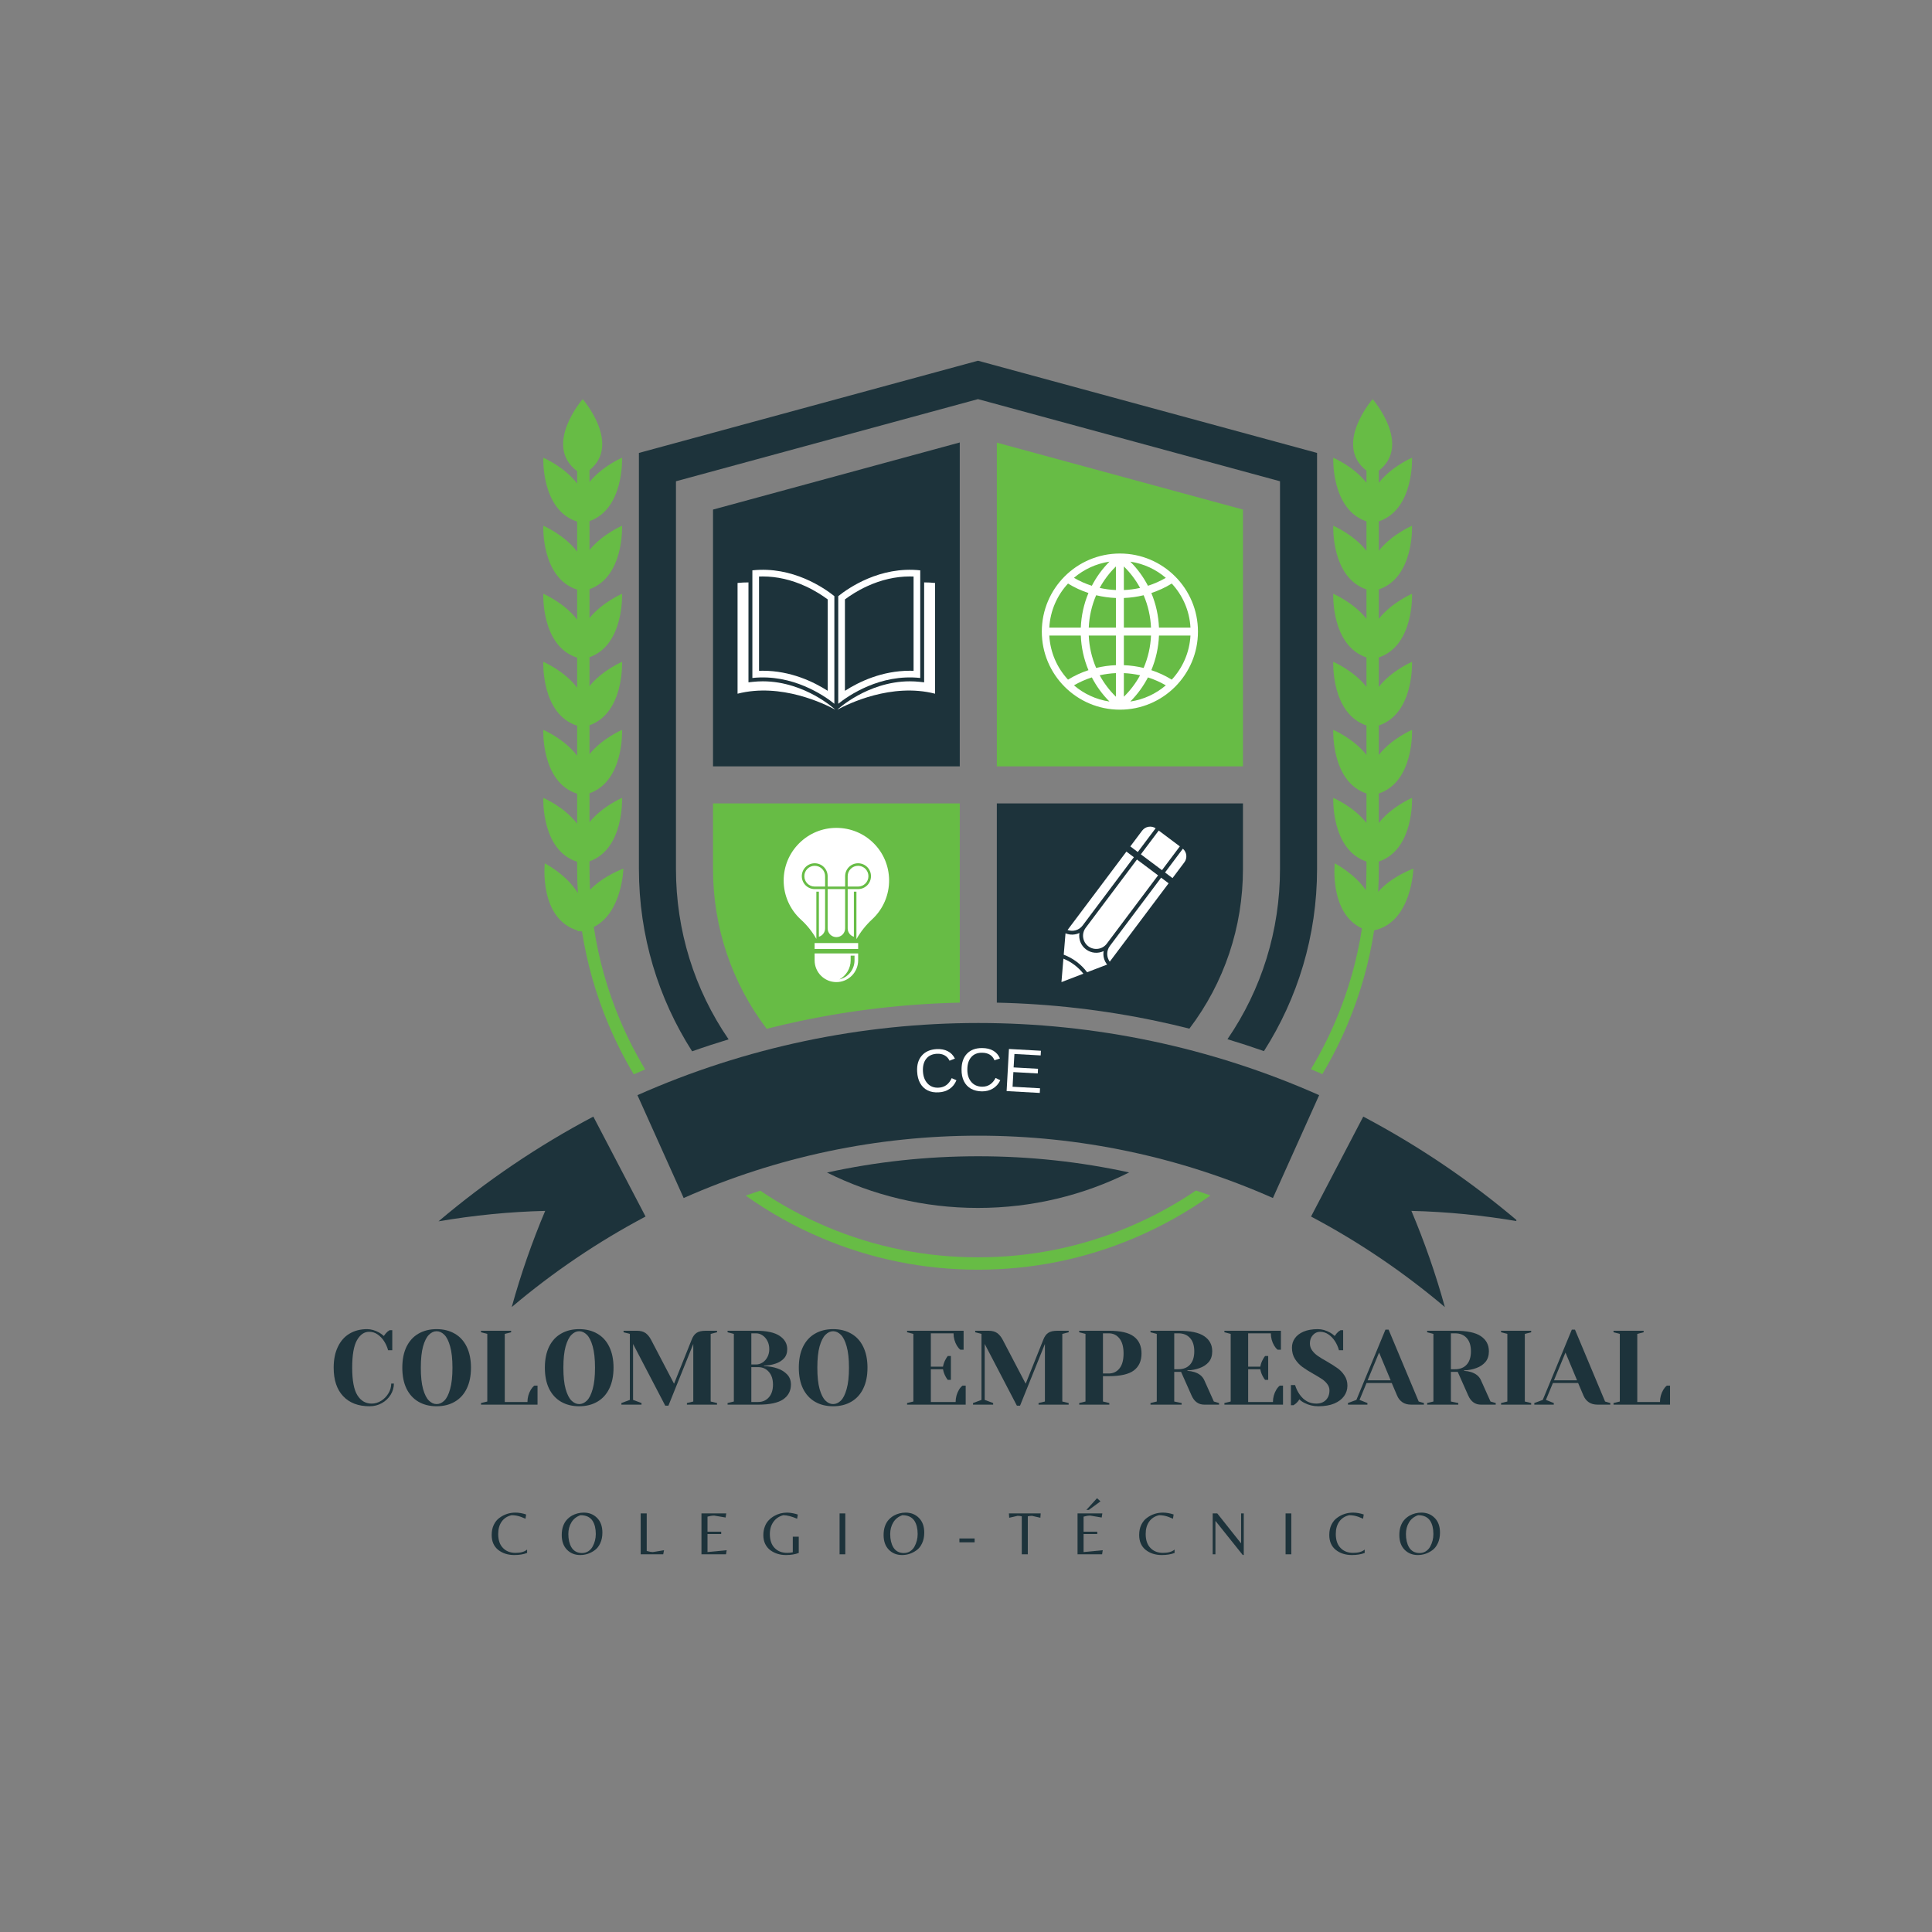 <svg xmlns="http://www.w3.org/2000/svg" xmlns:xlink="http://www.w3.org/1999/xlink" width="500" viewBox="0 0 375 375" height="500" preserveAspectRatio="xMidYMid meet"><rect x="0" y="0" width="375" height="375" fill="#808080" stroke="none"/><defs><g></g><clipPath id="29d5863665"><path d="M 124 70.008 L 256 70.008 L 256 205 L 124 205 Z M 124 70.008 " clip-rule="nonzero"></path></clipPath><clipPath id="eca673223e"><path d="M 254 216 L 294.32 216 L 294.32 253.758 L 254 253.758 Z M 254 216 " clip-rule="nonzero"></path></clipPath><clipPath id="d5610b13f3"><path d="M 85.07 216 L 126 216 L 126 253.758 L 85.07 253.758 Z M 85.07 216 " clip-rule="nonzero"></path></clipPath></defs><path fill="#67bc45" d="M 241.258 148.754 L 241.258 98.91 L 193.484 85.918 L 193.484 148.754 L 241.258 148.754 " fill-opacity="1" fill-rule="nonzero"></path><g clip-path="url(#29d5863665)"><path fill="#1d333b" d="M 189.824 70.016 L 124.012 87.914 L 124.012 168.645 C 124.012 181.68 127.801 193.832 134.34 204.059 C 136.684 203.23 139.047 202.461 141.422 201.738 C 134.781 192.066 131.203 180.633 131.203 168.645 L 131.203 93.414 L 189.824 77.469 L 248.449 93.414 L 248.449 168.645 C 248.449 180.617 244.879 192.043 238.25 201.707 C 240.625 202.426 242.988 203.199 245.332 204.02 C 251.859 193.805 255.641 181.664 255.641 168.645 L 255.641 87.914 L 189.824 70.016 " fill-opacity="1" fill-rule="nonzero"></path></g><path fill="#1d333b" d="M 189.887 224.43 C 179.918 224.43 170.105 225.488 160.52 227.59 C 169.344 231.988 179.297 234.461 189.824 234.461 C 200.371 234.461 210.336 231.98 219.168 227.57 C 209.613 225.484 199.828 224.43 189.887 224.43 " fill-opacity="1" fill-rule="nonzero"></path><path fill="#67bc45" d="M 274.324 168.605 C 274.324 168.605 270.203 170.043 267.5 173.094 C 267.582 171.617 267.625 170.133 267.625 168.645 L 267.625 167.227 C 274.504 164.922 274.074 154.867 274.074 154.867 C 274.074 154.867 270.117 156.551 267.625 159.73 L 267.625 154.02 C 274.504 151.715 274.074 141.664 274.074 141.664 C 274.074 141.664 270.117 143.348 267.625 146.523 L 267.625 140.816 C 274.504 138.508 274.074 128.457 274.074 128.457 C 274.074 128.457 270.117 130.141 267.625 133.32 L 267.625 127.609 C 274.504 125.305 274.074 115.254 274.074 115.254 C 274.074 115.254 270.117 116.938 267.625 120.113 L 267.625 114.406 C 274.504 112.098 274.074 102.047 274.074 102.047 C 274.074 102.047 270.117 103.73 267.625 106.906 L 267.625 101.199 C 274.504 98.895 274.074 88.844 274.074 88.844 C 274.074 88.844 270.117 90.527 267.625 93.703 L 267.625 91.363 C 274.102 86.301 266.426 77.469 266.426 77.469 C 266.426 77.469 258.754 86.301 265.23 91.363 L 265.23 93.703 C 262.738 90.527 258.781 88.844 258.781 88.844 C 258.781 88.844 258.352 98.895 265.23 101.199 L 265.23 106.91 C 262.738 103.73 258.781 102.047 258.781 102.047 C 258.781 102.047 258.352 112.098 265.23 114.406 L 265.23 120.113 C 262.738 116.938 258.781 115.254 258.781 115.254 C 258.781 115.254 258.352 125.305 265.23 127.609 L 265.23 133.32 C 262.738 130.141 258.781 128.457 258.781 128.457 C 258.781 128.457 258.352 138.508 265.23 140.816 L 265.23 146.523 C 262.738 143.348 258.781 141.664 258.781 141.664 C 258.781 141.664 258.352 151.715 265.23 154.02 L 265.23 159.73 C 262.738 156.551 258.781 154.867 258.781 154.867 C 258.781 154.867 258.352 164.922 265.23 167.227 L 265.23 168.645 C 265.23 170.027 265.191 171.406 265.117 172.777 C 262.84 169.488 259.07 167.57 259.07 167.57 C 259.07 167.57 257.996 177.254 264.352 180.199 C 263.414 186.309 261.727 192.262 259.301 198 C 257.902 201.305 256.281 204.484 254.445 207.531 C 255.188 207.844 255.93 208.16 256.668 208.484 C 258.492 205.426 260.109 202.238 261.508 198.93 C 264.008 193.016 265.75 186.879 266.719 180.582 C 274.07 178.984 274.324 168.605 274.324 168.605 " fill-opacity="1" fill-rule="nonzero"></path><path fill="#67bc45" d="M 115.258 179.926 C 120.789 177.152 120.996 168.605 120.996 168.605 C 120.996 168.605 117.223 169.918 114.527 172.707 C 114.457 171.359 114.422 170.004 114.422 168.645 L 114.422 167.184 C 121.172 164.801 120.742 154.867 120.742 154.867 C 120.742 154.867 116.918 156.5 114.422 159.574 L 114.422 153.98 C 121.172 151.594 120.742 141.664 120.742 141.664 C 120.742 141.664 116.918 143.293 114.422 146.371 L 114.422 140.773 C 121.172 138.387 120.742 128.457 120.742 128.457 C 120.742 128.457 116.918 130.086 114.422 133.168 L 114.422 127.566 C 121.172 125.184 120.742 115.254 120.742 115.254 C 120.742 115.254 116.918 116.883 114.422 119.961 L 114.422 114.363 C 121.172 111.977 120.742 102.047 120.742 102.047 C 120.742 102.047 116.918 103.676 114.422 106.754 L 114.422 101.156 C 121.172 98.77 120.742 88.844 120.742 88.844 C 120.742 88.844 116.918 90.473 114.422 93.551 L 114.422 91.266 C 120.676 86.188 113.098 77.469 113.098 77.469 C 113.098 77.469 105.324 86.414 112.023 91.461 L 112.023 93.863 C 109.543 90.582 105.453 88.844 105.453 88.844 C 105.453 88.844 105.016 99.016 112.023 101.242 L 112.023 107.07 C 109.543 103.789 105.453 102.047 105.453 102.047 C 105.453 102.047 105.016 112.219 112.023 114.445 L 112.023 120.273 C 109.543 116.992 105.453 115.254 105.453 115.254 C 105.453 115.254 105.016 125.426 112.023 127.652 L 112.023 133.48 C 109.543 130.199 105.453 128.457 105.453 128.457 C 105.453 128.457 105.016 138.629 112.023 140.855 L 112.023 146.684 C 109.543 143.402 105.453 141.664 105.453 141.664 C 105.453 141.664 105.016 151.836 112.023 154.062 L 112.023 159.891 C 109.543 156.609 105.453 154.867 105.453 154.867 C 105.453 154.867 105.016 165.039 112.023 167.27 L 112.023 168.645 C 112.023 170.223 112.07 171.789 112.164 173.355 C 109.953 169.715 105.742 167.57 105.742 167.57 C 105.742 167.57 104.551 178.309 112.098 180.609 C 112.109 180.66 112.121 180.711 112.133 180.762 C 112.262 180.754 112.387 180.738 112.516 180.723 C 112.637 180.758 112.762 180.785 112.887 180.812 C 112.906 180.762 112.922 180.715 112.941 180.664 L 112.945 180.664 C 113.918 186.934 115.652 193.043 118.145 198.93 C 119.551 202.254 121.172 205.457 123.008 208.527 C 123.746 208.203 124.484 207.887 125.23 207.574 C 123.387 204.516 121.754 201.32 120.352 198 C 117.887 192.176 116.188 186.129 115.258 179.926 " fill-opacity="1" fill-rule="nonzero"></path><path fill="#67bc45" d="M 219.18 238.117 C 209.875 242.051 200 244.047 189.824 244.047 C 179.648 244.047 169.773 242.051 160.473 238.117 C 155.922 236.195 151.613 233.852 147.562 231.105 C 146.617 231.414 145.676 231.734 144.738 232.062 C 149.34 235.34 154.285 238.105 159.539 240.324 C 169.137 244.387 179.328 246.445 189.824 246.445 C 200.324 246.445 210.512 244.387 220.113 240.324 C 225.379 238.098 230.34 235.324 234.953 232.035 C 234.016 231.707 233.07 231.387 232.129 231.078 C 228.066 233.836 223.742 236.188 219.18 238.117 " fill-opacity="1" fill-rule="nonzero"></path><path fill="#1d333b" d="M 247.074 232.535 C 210.703 216.402 169.07 216.402 132.699 232.535 C 129.707 225.879 126.719 219.227 123.727 212.57 C 165.758 193.895 214.016 193.895 256.047 212.57 C 253.059 219.227 250.066 225.879 247.074 232.535 " fill-opacity="1" fill-rule="nonzero"></path><g clip-path="url(#eca673223e)"><path fill="#1d333b" d="M 280.445 253.699 C 272.418 246.914 263.762 241.047 254.473 236.129 C 257.852 229.664 261.23 223.195 264.609 216.73 C 275.355 222.41 285.383 229.203 294.656 237.059 C 287.801 235.891 280.91 235.203 273.953 235.031 C 276.52 241.117 278.688 247.332 280.445 253.699 " fill-opacity="1" fill-rule="nonzero"></path></g><g clip-path="url(#d5610b13f3)"><path fill="#1d333b" d="M 99.328 253.699 C 107.355 246.914 116.012 241.047 125.301 236.129 C 121.922 229.664 118.543 223.195 115.164 216.73 C 104.418 222.41 94.395 229.203 85.117 237.059 C 91.973 235.891 98.863 235.203 105.82 235.031 C 103.254 241.117 101.086 247.332 99.328 253.699 " fill-opacity="1" fill-rule="nonzero"></path></g><path fill="#ffffff" d="M 227.438 131.918 C 226.18 131.145 224.848 130.531 223.473 130.078 C 224.371 127.934 224.863 125.656 224.957 123.363 L 231.07 123.363 C 230.891 126.66 229.543 129.645 227.438 131.918 Z M 207.301 113.266 C 208.559 114.039 209.891 114.652 211.266 115.105 C 210.367 117.25 209.875 119.527 209.785 121.82 L 203.668 121.82 C 203.852 118.523 205.195 115.539 207.301 113.266 Z M 218.141 121.82 L 218.141 116.07 C 219.43 116.02 220.719 115.84 221.98 115.535 C 222.84 117.539 223.32 119.672 223.41 121.82 Z M 218.141 129.109 L 218.141 123.363 L 223.41 123.363 C 223.32 125.512 222.84 127.645 221.98 129.648 C 220.719 129.34 219.43 129.164 218.141 129.109 Z M 222.816 131.484 C 224.012 131.867 225.18 132.383 226.285 133.023 C 224.371 134.66 222 135.781 219.391 136.168 C 220.797 134.758 221.938 133.172 222.816 131.484 Z M 218.141 135.234 L 218.141 130.652 C 219.199 130.699 220.25 130.84 221.289 131.07 C 220.473 132.574 219.422 133.98 218.141 135.234 Z M 211.926 131.484 C 212.801 133.172 213.941 134.758 215.348 136.168 C 212.738 135.781 210.367 134.66 208.453 133.023 C 209.562 132.383 210.727 131.867 211.926 131.484 Z M 216.598 135.234 C 215.316 133.98 214.266 132.574 213.449 131.07 C 214.488 130.84 215.539 130.699 216.598 130.652 Z M 216.598 123.363 L 216.598 129.109 C 215.309 129.16 214.02 129.34 212.762 129.648 C 211.898 127.645 211.418 125.512 211.328 123.363 Z M 216.598 116.07 L 216.598 121.82 L 211.328 121.82 C 211.418 119.672 211.898 117.539 212.762 115.535 C 214.02 115.84 215.309 116.02 216.598 116.07 Z M 211.926 113.699 C 210.727 113.316 209.562 112.801 208.453 112.156 C 210.367 110.52 212.738 109.402 215.348 109.016 C 213.941 110.426 212.801 112.008 211.926 113.699 Z M 216.598 109.949 L 216.598 114.527 C 215.539 114.484 214.488 114.344 213.449 114.113 C 214.266 112.609 215.316 111.203 216.598 109.949 Z M 219.391 109.016 C 222 109.402 224.371 110.52 226.285 112.16 C 225.18 112.801 224.012 113.316 222.816 113.699 C 221.941 112.012 220.797 110.426 219.391 109.016 Z M 218.141 109.949 C 219.422 111.203 220.473 112.609 221.289 114.113 C 220.25 114.344 219.199 114.484 218.141 114.527 Z M 209.785 123.363 C 209.875 125.656 210.367 127.934 211.266 130.078 C 209.891 130.531 208.559 131.145 207.301 131.918 C 205.195 129.645 203.852 126.66 203.668 123.363 Z M 231.07 121.82 L 224.957 121.82 C 224.863 119.527 224.371 117.25 223.473 115.105 C 224.848 114.652 226.18 114.039 227.438 113.266 C 229.543 115.539 230.891 118.523 231.07 121.82 Z M 217.371 107.438 C 209 107.438 202.215 114.223 202.215 122.59 C 202.215 130.961 209 137.746 217.371 137.746 C 225.738 137.746 232.523 130.961 232.523 122.59 C 232.523 114.223 225.738 107.438 217.371 107.438 " fill-opacity="1" fill-rule="nonzero"></path><path fill="#67bc45" d="M 138.395 155.945 L 138.395 168.645 C 138.395 180.004 142.055 190.797 148.809 199.684 C 150.996 199.133 153.195 198.621 155.398 198.156 C 165.539 196.023 175.914 194.836 186.289 194.613 L 186.289 155.945 L 138.395 155.945 " fill-opacity="1" fill-rule="nonzero"></path><path fill="#1d333b" d="M 193.484 155.945 L 193.484 194.613 C 203.863 194.836 214.234 196.023 224.371 198.156 C 226.543 198.613 228.707 199.113 230.859 199.66 C 237.605 190.773 241.258 179.992 241.258 168.645 L 241.258 155.945 L 193.484 155.945 " fill-opacity="1" fill-rule="nonzero"></path><path fill="#1d333b" d="M 186.289 148.754 L 186.289 85.883 L 138.395 98.91 L 138.395 148.754 L 186.289 148.754 " fill-opacity="1" fill-rule="nonzero"></path><path fill="#ffffff" d="M 145.277 113.043 L 145.277 132.438 L 146.117 132.348 C 146.758 132.277 147.414 132.242 148.062 132.242 C 152.285 132.242 155.883 133.738 158.156 134.988 C 160.621 136.348 162.078 137.703 162.094 137.715 L 162.129 137.746 C 160.047 136.621 151.602 132.484 143.16 134.648 L 143.16 113.152 C 143.863 113.078 144.57 113.043 145.277 113.043 " fill-opacity="1" fill-rule="nonzero"></path><path fill="#ffffff" d="M 160.656 134.086 C 157.922 132.336 153.473 130.191 148.062 130.191 C 147.816 130.191 147.574 130.195 147.328 130.203 L 147.328 111.906 C 147.574 111.895 147.816 111.891 148.062 111.891 C 150.82 111.891 153.613 112.531 156.359 113.793 C 158.266 114.668 159.746 115.664 160.656 116.348 Z M 146.035 110.703 L 146.035 131.594 C 153.852 130.754 159.988 135.031 161.949 136.602 L 161.949 115.711 C 159.988 114.141 153.852 109.859 146.035 110.703 " fill-opacity="1" fill-rule="nonzero"></path><path fill="#ffffff" d="M 179.375 113.043 L 179.375 132.438 L 178.539 132.348 C 177.895 132.277 177.242 132.242 176.594 132.242 C 172.367 132.242 168.77 133.738 166.5 134.988 C 164.035 136.348 162.574 137.703 162.559 137.715 L 162.527 137.746 C 164.605 136.621 173.051 132.484 181.496 134.648 L 181.496 113.152 C 180.789 113.078 180.082 113.043 179.375 113.043 " fill-opacity="1" fill-rule="nonzero"></path><path fill="#ffffff" d="M 177.324 130.203 C 177.078 130.195 176.836 130.191 176.594 130.191 C 171.18 130.191 166.73 132.336 164 134.086 L 164 116.348 C 164.906 115.664 166.391 114.668 168.293 113.793 C 171.043 112.531 173.832 111.891 176.594 111.891 C 176.836 111.891 177.082 111.895 177.324 111.906 Z M 162.703 115.711 L 162.703 136.602 C 164.664 135.031 170.805 130.754 178.617 131.594 L 178.617 110.703 C 170.805 109.859 164.664 114.141 162.703 115.711 " fill-opacity="1" fill-rule="nonzero"></path><path fill="#ffffff" d="M 206.406 186.078 L 206.027 190.625 L 210.281 188.992 C 209.27 187.699 207.93 186.691 206.406 186.078 Z M 214.211 184.609 C 213.133 185.121 211.812 185.039 210.793 184.27 C 209.773 183.504 209.324 182.262 209.516 181.086 C 208.68 181.488 207.691 181.523 206.816 181.156 L 206.469 185.305 C 208.277 185.984 209.852 187.168 211.008 188.711 L 214.895 187.223 C 214.297 186.484 214.059 185.527 214.211 184.609 Z M 229.594 164.734 L 226.133 169.348 L 227.586 170.438 L 229.883 167.379 C 230.5 166.555 230.367 165.398 229.594 164.734 Z M 215.422 183.613 C 214.73 184.535 214.758 185.777 215.402 186.664 L 226.828 171.445 L 225.375 170.355 Z M 225.539 168.898 L 229.004 164.281 L 224.906 161.207 L 221.441 165.824 Z M 210.73 180.09 C 209.883 181.219 210.113 182.828 211.242 183.676 C 212.371 184.523 213.98 184.293 214.828 183.164 L 224.781 169.906 L 220.684 166.832 Z M 224.309 160.762 C 223.453 160.211 222.309 160.402 221.688 161.23 L 219.395 164.285 L 220.844 165.379 Z M 210.133 179.645 L 220.086 166.383 L 218.637 165.293 L 207.211 180.512 C 208.242 180.887 209.441 180.566 210.133 179.645 " fill-opacity="1" fill-rule="nonzero"></path><path fill="#ffffff" d="M 158.137 168.051 C 157.023 168.051 156.121 168.953 156.121 170.066 C 156.121 171.18 157.023 172.082 158.137 172.082 L 160.152 172.082 L 160.152 170.066 C 160.152 168.953 159.25 168.051 158.137 168.051 " fill-opacity="1" fill-rule="nonzero"></path><path fill="#ffffff" d="M 162.344 181.895 C 163.277 181.895 164.039 181.133 164.039 180.199 L 164.039 172.574 L 160.645 172.574 L 160.645 180.199 C 160.645 181.133 161.406 181.895 162.344 181.895 " fill-opacity="1" fill-rule="nonzero"></path><path fill="#ffffff" d="M 168.562 170.066 C 168.562 168.953 167.66 168.051 166.551 168.051 C 165.438 168.051 164.535 168.953 164.535 170.066 L 164.535 172.082 L 166.551 172.082 C 167.66 172.082 168.562 171.18 168.562 170.066 " fill-opacity="1" fill-rule="nonzero"></path><path fill="#ffffff" d="M 169.539 163.633 C 167.617 161.734 165.062 160.691 162.344 160.691 L 162.32 160.691 C 159.594 160.695 157.027 161.766 155.102 163.695 C 153.172 165.625 152.109 168.191 152.109 170.922 C 152.109 173.801 153.332 176.562 155.465 178.5 C 156.648 179.574 157.652 180.832 158.453 182.238 L 158.453 173.07 L 158.945 173.07 L 158.945 181.824 C 159.641 181.613 160.152 180.965 160.152 180.199 L 160.152 172.574 L 158.137 172.574 C 156.75 172.574 155.629 171.453 155.629 170.066 C 155.629 168.68 156.75 167.559 158.137 167.559 C 159.52 167.559 160.645 168.68 160.645 170.066 L 160.645 172.082 L 164.039 172.082 L 164.039 170.066 C 164.039 168.68 165.164 167.559 166.551 167.559 C 167.934 167.559 169.059 168.68 169.059 170.066 C 169.059 171.453 167.934 172.574 166.551 172.574 L 164.535 172.574 L 164.535 180.199 C 164.535 180.965 165.043 181.613 165.738 181.824 L 165.738 173.07 L 166.234 173.07 L 166.234 182.289 C 167.047 180.852 168.07 179.559 169.277 178.445 C 171.41 176.48 172.609 173.688 172.574 170.785 C 172.539 168.07 171.461 165.527 169.539 163.633 " fill-opacity="1" fill-rule="nonzero"></path><path fill="#ffffff" d="M 165.863 186.398 C 165.863 188.199 164.613 189.703 162.934 190.098 C 164.234 189.379 165.113 187.988 165.113 186.398 L 165.113 185.488 L 165.863 185.488 Z M 158.117 185.062 L 158.117 186.398 C 158.117 188.73 160.008 190.625 162.344 190.625 C 164.676 190.625 166.566 188.73 166.566 186.398 L 166.566 185.062 L 158.117 185.062 " fill-opacity="1" fill-rule="nonzero"></path><path fill="#ffffff" d="M 166.566 183.047 L 158.117 183.047 L 158.117 184.195 L 166.566 184.195 L 166.566 183.047 " fill-opacity="1" fill-rule="nonzero"></path><g fill="#1d333b" fill-opacity="1"><g transform="translate(63.844, 272.641)"><g><path d="M 7.891 0.312 C 5.703 0.312 3.992 -0.336 2.766 -1.641 C 1.535 -2.941 0.922 -4.785 0.922 -7.172 C 0.922 -8.742 1.191 -10.094 1.734 -11.219 C 2.273 -12.352 3.031 -13.207 4 -13.781 C 4.977 -14.363 6.113 -14.656 7.406 -14.656 C 8.176 -14.656 8.961 -14.43 9.766 -13.984 C 10.055 -13.816 10.352 -13.598 10.656 -13.328 C 10.895 -13.68 11.133 -13.961 11.375 -14.172 C 11.625 -14.348 11.758 -14.441 11.781 -14.453 L 12.297 -14.453 L 12.297 -10.562 L 11.484 -10.562 C 11.305 -11.219 11.039 -11.812 10.688 -12.344 C 10.352 -12.863 9.941 -13.289 9.453 -13.625 C 8.973 -13.969 8.422 -14.141 7.797 -14.141 C 6.848 -14.141 6.062 -13.594 5.438 -12.5 C 4.82 -11.406 4.516 -9.629 4.516 -7.172 C 4.516 -4.672 4.852 -2.883 5.531 -1.812 C 6.207 -0.738 7.129 -0.203 8.297 -0.203 C 8.941 -0.203 9.555 -0.383 10.141 -0.75 C 10.723 -1.113 11.191 -1.594 11.547 -2.188 C 11.91 -2.789 12.094 -3.426 12.094 -4.094 L 12.609 -4.094 C 12.609 -3.32 12.398 -2.598 11.984 -1.922 C 11.566 -1.242 11 -0.703 10.281 -0.297 C 9.562 0.109 8.766 0.312 7.891 0.312 Z M 7.891 0.312 "></path></g></g></g><g fill="#1d333b" fill-opacity="1"><g transform="translate(77.166, 272.641)"><g><path d="M 7.578 0.312 C 6.242 0.312 5.07 0.02 4.062 -0.562 C 3.062 -1.145 2.285 -1.992 1.734 -3.109 C 1.191 -4.234 0.922 -5.586 0.922 -7.172 C 0.922 -8.754 1.191 -10.109 1.734 -11.234 C 2.285 -12.359 3.062 -13.207 4.062 -13.781 C 5.07 -14.363 6.242 -14.656 7.578 -14.656 C 8.922 -14.656 10.094 -14.363 11.094 -13.781 C 12.102 -13.207 12.879 -12.359 13.422 -11.234 C 13.973 -10.109 14.25 -8.754 14.25 -7.172 C 14.25 -5.586 13.973 -4.234 13.422 -3.109 C 12.879 -1.992 12.102 -1.145 11.094 -0.562 C 10.094 0.02 8.922 0.312 7.578 0.312 Z M 7.578 -0.109 C 8.117 -0.109 8.617 -0.332 9.078 -0.781 C 9.535 -1.227 9.91 -1.977 10.203 -3.031 C 10.504 -4.082 10.656 -5.461 10.656 -7.172 C 10.656 -8.879 10.504 -10.258 10.203 -11.312 C 9.91 -12.363 9.535 -13.113 9.078 -13.562 C 8.617 -14.02 8.117 -14.25 7.578 -14.25 C 7.047 -14.25 6.551 -14.02 6.094 -13.562 C 5.633 -13.113 5.254 -12.363 4.953 -11.312 C 4.66 -10.258 4.516 -8.879 4.516 -7.172 C 4.516 -5.461 4.66 -4.082 4.953 -3.031 C 5.254 -1.977 5.633 -1.227 6.094 -0.781 C 6.551 -0.332 7.047 -0.109 7.578 -0.109 Z M 7.578 -0.109 "></path></g></g></g><g fill="#1d333b" fill-opacity="1"><g transform="translate(92.333, 272.641)"><g><path d="M 1.031 -0.312 L 2.25 -0.609 L 2.25 -13.734 L 1.031 -14.047 L 1.031 -14.344 L 6.875 -14.344 L 6.875 -14.047 L 5.641 -13.734 L 5.641 -0.516 L 10.047 -0.516 C 10.047 -1.367 10.266 -2.164 10.703 -2.906 C 10.891 -3.219 11.113 -3.477 11.375 -3.688 L 12 -3.688 L 12 0 L 1.031 0 Z M 1.031 -0.312 "></path></g></g></g><g fill="#1d333b" fill-opacity="1"><g transform="translate(104.836, 272.641)"><g><path d="M 7.578 0.312 C 6.242 0.312 5.07 0.02 4.062 -0.562 C 3.062 -1.145 2.285 -1.992 1.734 -3.109 C 1.191 -4.234 0.922 -5.586 0.922 -7.172 C 0.922 -8.754 1.191 -10.109 1.734 -11.234 C 2.285 -12.359 3.062 -13.207 4.062 -13.781 C 5.07 -14.363 6.242 -14.656 7.578 -14.656 C 8.922 -14.656 10.094 -14.363 11.094 -13.781 C 12.102 -13.207 12.879 -12.359 13.422 -11.234 C 13.973 -10.109 14.25 -8.754 14.25 -7.172 C 14.25 -5.586 13.973 -4.234 13.422 -3.109 C 12.879 -1.992 12.102 -1.145 11.094 -0.562 C 10.094 0.02 8.922 0.312 7.578 0.312 Z M 7.578 -0.109 C 8.117 -0.109 8.617 -0.332 9.078 -0.781 C 9.535 -1.227 9.91 -1.977 10.203 -3.031 C 10.504 -4.082 10.656 -5.461 10.656 -7.172 C 10.656 -8.879 10.504 -10.258 10.203 -11.312 C 9.91 -12.363 9.535 -13.113 9.078 -13.562 C 8.617 -14.02 8.117 -14.25 7.578 -14.25 C 7.047 -14.25 6.551 -14.02 6.094 -13.562 C 5.633 -13.113 5.254 -12.363 4.953 -11.312 C 4.66 -10.258 4.516 -8.879 4.516 -7.172 C 4.516 -5.461 4.66 -4.082 4.953 -3.031 C 5.254 -1.977 5.633 -1.227 6.094 -0.781 C 6.551 -0.332 7.047 -0.109 7.578 -0.109 Z M 7.578 -0.109 "></path></g></g></g><g fill="#1d333b" fill-opacity="1"><g transform="translate(120.003, 272.641)"><g><path d="M 2.875 -11.781 L 2.875 -0.922 L 4.516 -0.312 L 4.516 0 L 0.609 0 L 0.609 -0.312 L 2.25 -0.922 L 2.25 -13.734 L 1.031 -14.047 L 1.031 -14.344 L 3.594 -14.344 C 4.301 -14.344 4.863 -14.195 5.281 -13.906 C 5.695 -13.613 6.055 -13.18 6.359 -12.609 L 10.828 -4.062 L 14.25 -12.609 C 14.477 -13.211 14.789 -13.648 15.188 -13.922 C 15.582 -14.203 16.191 -14.344 17.016 -14.344 L 19.172 -14.344 L 19.172 -14.047 L 17.938 -13.734 L 17.938 -0.609 L 19.172 -0.312 L 19.172 0 L 13.328 0 L 13.328 -0.312 L 14.562 -0.609 L 14.562 -11.781 L 9.734 0.203 L 9.125 0.203 Z M 2.875 -11.781 "></path></g></g></g><g fill="#1d333b" fill-opacity="1"><g transform="translate(140.191, 272.641)"><g><path d="M 1.031 -0.312 L 2.25 -0.609 L 2.25 -13.734 L 1.031 -14.047 L 1.031 -14.344 L 6.562 -14.344 C 8.633 -14.344 10.16 -14.008 11.141 -13.344 C 12.117 -12.688 12.609 -11.828 12.609 -10.766 C 12.609 -10.023 12.395 -9.426 11.969 -8.969 C 11.551 -8.52 11.016 -8.188 10.359 -7.969 C 9.66 -7.727 8.906 -7.598 8.094 -7.578 L 8.094 -7.484 C 9.094 -7.441 9.961 -7.289 10.703 -7.031 C 11.453 -6.781 12.078 -6.395 12.578 -5.875 C 13.078 -5.363 13.328 -4.703 13.328 -3.891 C 13.328 -2.68 12.828 -1.727 11.828 -1.031 C 10.828 -0.344 9.207 0 6.969 0 L 1.031 0 Z M 6.562 -7.797 C 7.008 -7.797 7.426 -7.922 7.812 -8.172 C 8.207 -8.422 8.523 -8.773 8.766 -9.234 C 9.004 -9.691 9.125 -10.203 9.125 -10.766 C 9.125 -11.367 9.004 -11.898 8.766 -12.359 C 8.523 -12.828 8.207 -13.191 7.812 -13.453 C 7.426 -13.711 7.008 -13.844 6.562 -13.844 L 5.641 -13.844 L 5.641 -7.797 Z M 6.969 -0.516 C 7.812 -0.516 8.5 -0.812 9.031 -1.406 C 9.57 -2.008 9.844 -2.836 9.844 -3.891 C 9.844 -4.941 9.57 -5.77 9.031 -6.375 C 8.5 -6.977 7.812 -7.281 6.969 -7.281 L 5.641 -7.281 L 5.641 -0.516 Z M 6.969 -0.516 "></path></g></g></g><g fill="#1d333b" fill-opacity="1"><g transform="translate(154.129, 272.641)"><g><path d="M 7.578 0.312 C 6.242 0.312 5.07 0.02 4.062 -0.562 C 3.062 -1.145 2.285 -1.992 1.734 -3.109 C 1.191 -4.234 0.922 -5.586 0.922 -7.172 C 0.922 -8.754 1.191 -10.109 1.734 -11.234 C 2.285 -12.359 3.062 -13.207 4.062 -13.781 C 5.07 -14.363 6.242 -14.656 7.578 -14.656 C 8.922 -14.656 10.094 -14.363 11.094 -13.781 C 12.102 -13.207 12.879 -12.359 13.422 -11.234 C 13.973 -10.109 14.25 -8.754 14.25 -7.172 C 14.25 -5.586 13.973 -4.234 13.422 -3.109 C 12.879 -1.992 12.102 -1.145 11.094 -0.562 C 10.094 0.02 8.922 0.312 7.578 0.312 Z M 7.578 -0.109 C 8.117 -0.109 8.617 -0.332 9.078 -0.781 C 9.535 -1.227 9.91 -1.977 10.203 -3.031 C 10.504 -4.082 10.656 -5.461 10.656 -7.172 C 10.656 -8.879 10.504 -10.258 10.203 -11.312 C 9.91 -12.363 9.535 -13.113 9.078 -13.562 C 8.617 -14.02 8.117 -14.25 7.578 -14.25 C 7.047 -14.25 6.551 -14.02 6.094 -13.562 C 5.633 -13.113 5.254 -12.363 4.953 -11.312 C 4.66 -10.258 4.516 -8.879 4.516 -7.172 C 4.516 -5.461 4.66 -4.082 4.953 -3.031 C 5.254 -1.977 5.633 -1.227 6.094 -0.781 C 6.551 -0.332 7.047 -0.109 7.578 -0.109 Z M 7.578 -0.109 "></path></g></g></g><g fill="#1d333b" fill-opacity="1"><g transform="translate(169.296, 272.641)"><g></g></g></g><g fill="#1d333b" fill-opacity="1"><g transform="translate(175.035, 272.641)"><g><path d="M 1.031 -0.312 L 2.25 -0.609 L 2.25 -13.734 L 1.031 -14.047 L 1.031 -14.344 L 12 -14.344 L 12 -10.656 L 11.375 -10.656 C 11.113 -10.863 10.891 -11.125 10.703 -11.438 C 10.266 -12.176 10.047 -12.977 10.047 -13.844 L 5.641 -13.844 L 5.641 -7.375 L 8 -7.375 C 8.094 -7.895 8.27 -8.379 8.531 -8.828 C 8.633 -9.035 8.766 -9.238 8.922 -9.438 L 9.531 -9.438 L 9.531 -4.812 L 8.922 -4.812 C 8.766 -5.008 8.633 -5.207 8.531 -5.406 C 8.27 -5.863 8.094 -6.352 8 -6.875 L 5.641 -6.875 L 5.641 -0.516 L 10.453 -0.516 C 10.453 -1.367 10.672 -2.164 11.109 -2.906 C 11.297 -3.219 11.52 -3.477 11.781 -3.688 L 12.406 -3.688 L 12.406 0 L 1.031 0 Z M 1.031 -0.312 "></path></g></g></g><g fill="#1d333b" fill-opacity="1"><g transform="translate(188.255, 272.641)"><g><path d="M 2.875 -11.781 L 2.875 -0.922 L 4.516 -0.312 L 4.516 0 L 0.609 0 L 0.609 -0.312 L 2.25 -0.922 L 2.25 -13.734 L 1.031 -14.047 L 1.031 -14.344 L 3.594 -14.344 C 4.301 -14.344 4.863 -14.195 5.281 -13.906 C 5.695 -13.613 6.055 -13.18 6.359 -12.609 L 10.828 -4.062 L 14.25 -12.609 C 14.477 -13.211 14.789 -13.648 15.188 -13.922 C 15.582 -14.203 16.191 -14.344 17.016 -14.344 L 19.172 -14.344 L 19.172 -14.047 L 17.938 -13.734 L 17.938 -0.609 L 19.172 -0.312 L 19.172 0 L 13.328 0 L 13.328 -0.312 L 14.562 -0.609 L 14.562 -11.781 L 9.734 0.203 L 9.125 0.203 Z M 2.875 -11.781 "></path></g></g></g><g fill="#1d333b" fill-opacity="1"><g transform="translate(208.443, 272.641)"><g><path d="M 1.031 -0.312 L 2.25 -0.609 L 2.25 -13.734 L 1.031 -14.047 L 1.031 -14.344 L 6.766 -14.344 C 9.035 -14.344 10.66 -13.969 11.641 -13.219 C 12.629 -12.477 13.125 -11.383 13.125 -9.938 C 13.125 -8.488 12.629 -7.391 11.641 -6.641 C 10.66 -5.898 9.035 -5.531 6.766 -5.531 L 5.641 -5.531 L 5.641 -0.609 L 6.875 -0.312 L 6.875 0 L 1.031 0 Z M 6.766 -6.047 C 7.629 -6.047 8.32 -6.375 8.844 -7.031 C 9.375 -7.688 9.641 -8.656 9.641 -9.938 C 9.641 -11.207 9.375 -12.176 8.844 -12.844 C 8.32 -13.508 7.629 -13.844 6.766 -13.844 L 5.641 -13.844 L 5.641 -6.047 Z M 6.766 -6.047 "></path></g></g></g><g fill="#1d333b" fill-opacity="1"><g transform="translate(222.278, 272.641)"><g><path d="M 1.031 -0.312 L 2.25 -0.609 L 2.25 -13.734 L 1.031 -14.047 L 1.031 -14.344 L 6.453 -14.344 C 8.773 -14.344 10.445 -13.988 11.469 -13.281 C 12.5 -12.582 13.016 -11.609 13.016 -10.359 C 13.016 -9.504 12.789 -8.812 12.344 -8.281 C 11.895 -7.758 11.312 -7.367 10.594 -7.109 C 9.844 -6.828 9.047 -6.676 8.203 -6.656 L 8.203 -6.562 C 8.703 -6.531 9.145 -6.453 9.531 -6.328 C 10.488 -6.035 11.141 -5.5 11.484 -4.719 L 13.328 -0.609 L 14.344 -0.312 L 14.344 0 L 11.484 0 C 10.359 0 9.535 -0.582 9.016 -1.75 L 6.969 -6.359 L 5.641 -6.359 L 5.641 -0.609 L 7.078 -0.312 L 7.078 0 L 1.031 0 Z M 6.453 -6.875 C 7.41 -6.875 8.16 -7.172 8.703 -7.766 C 9.254 -8.367 9.531 -9.234 9.531 -10.359 C 9.531 -11.473 9.254 -12.332 8.703 -12.938 C 8.16 -13.539 7.41 -13.844 6.453 -13.844 L 5.641 -13.844 L 5.641 -6.875 Z M 6.453 -6.875 "></path></g></g></g><g fill="#1d333b" fill-opacity="1"><g transform="translate(236.625, 272.641)"><g><path d="M 1.031 -0.312 L 2.25 -0.609 L 2.25 -13.734 L 1.031 -14.047 L 1.031 -14.344 L 12 -14.344 L 12 -10.656 L 11.375 -10.656 C 11.113 -10.863 10.891 -11.125 10.703 -11.438 C 10.266 -12.176 10.047 -12.977 10.047 -13.844 L 5.641 -13.844 L 5.641 -7.375 L 8 -7.375 C 8.094 -7.895 8.27 -8.379 8.531 -8.828 C 8.633 -9.035 8.766 -9.238 8.922 -9.438 L 9.531 -9.438 L 9.531 -4.812 L 8.922 -4.812 C 8.766 -5.008 8.633 -5.207 8.531 -5.406 C 8.27 -5.863 8.094 -6.352 8 -6.875 L 5.641 -6.875 L 5.641 -0.516 L 10.453 -0.516 C 10.453 -1.367 10.672 -2.164 11.109 -2.906 C 11.297 -3.219 11.52 -3.477 11.781 -3.688 L 12.406 -3.688 L 12.406 0 L 1.031 0 Z M 1.031 -0.312 "></path></g></g></g><g fill="#1d333b" fill-opacity="1"><g transform="translate(249.845, 272.641)"><g><path d="M 6.047 0.312 C 5.078 0.312 4.172 0.094 3.328 -0.344 C 2.941 -0.539 2.617 -0.77 2.359 -1.031 C 2.172 -0.707 1.93 -0.426 1.641 -0.188 C 1.391 -0.008 1.254 0.086 1.234 0.109 L 0.719 0.109 L 0.719 -3.797 L 1.531 -3.797 C 1.738 -3.117 2.031 -2.516 2.406 -1.984 C 3.238 -0.797 4.316 -0.203 5.641 -0.203 C 6.422 -0.203 7.039 -0.43 7.5 -0.891 C 7.969 -1.359 8.203 -1.984 8.203 -2.766 C 8.203 -3.211 8.066 -3.613 7.797 -3.969 C 7.535 -4.332 7.207 -4.648 6.812 -4.922 C 6.414 -5.191 5.859 -5.531 5.141 -5.938 C 4.242 -6.445 3.516 -6.906 2.953 -7.312 C 2.391 -7.727 1.91 -8.242 1.516 -8.859 C 1.117 -9.484 0.922 -10.219 0.922 -11.062 C 0.922 -11.738 1.109 -12.344 1.484 -12.875 C 1.859 -13.414 2.422 -13.848 3.172 -14.172 C 3.93 -14.492 4.852 -14.656 5.938 -14.656 C 6.738 -14.656 7.535 -14.43 8.328 -13.984 C 8.629 -13.816 8.926 -13.598 9.219 -13.328 C 9.457 -13.68 9.695 -13.961 9.938 -14.172 C 10.188 -14.348 10.328 -14.441 10.359 -14.453 L 10.859 -14.453 L 10.859 -10.562 L 10.047 -10.562 C 9.867 -11.219 9.602 -11.812 9.25 -12.344 C 8.914 -12.863 8.504 -13.289 8.016 -13.625 C 7.535 -13.969 6.984 -14.141 6.359 -14.141 C 5.828 -14.141 5.367 -13.926 4.984 -13.5 C 4.598 -13.082 4.406 -12.547 4.406 -11.891 C 4.406 -11.379 4.551 -10.922 4.844 -10.516 C 5.133 -10.117 5.492 -9.77 5.922 -9.469 C 6.359 -9.164 6.945 -8.805 7.688 -8.391 C 8.551 -7.891 9.25 -7.445 9.781 -7.062 C 10.312 -6.688 10.758 -6.211 11.125 -5.641 C 11.5 -5.078 11.688 -4.426 11.688 -3.688 C 11.688 -2.945 11.473 -2.273 11.047 -1.672 C 10.617 -1.066 9.984 -0.582 9.141 -0.219 C 8.297 0.133 7.266 0.312 6.047 0.312 Z M 6.047 0.312 "></path></g></g></g><g fill="#1d333b" fill-opacity="1"><g transform="translate(262.04, 272.641)"><g><path d="M -0.406 -0.312 L 1.234 -0.922 L 6.875 -14.562 L 7.484 -14.562 L 13.328 -0.609 L 14.344 -0.312 L 14.344 0 L 11.891 0 C 11.18 0 10.598 -0.16 10.141 -0.484 C 9.691 -0.805 9.359 -1.227 9.141 -1.75 L 8.094 -4.203 L 3.203 -4.203 L 1.844 -0.922 L 3.375 -0.312 L 3.375 0 L -0.406 0 Z M 3.406 -4.719 L 7.891 -4.719 L 5.641 -10.109 Z M 3.406 -4.719 "></path></g></g></g><g fill="#1d333b" fill-opacity="1"><g transform="translate(275.977, 272.641)"><g><path d="M 1.031 -0.312 L 2.25 -0.609 L 2.25 -13.734 L 1.031 -14.047 L 1.031 -14.344 L 6.453 -14.344 C 8.773 -14.344 10.445 -13.988 11.469 -13.281 C 12.5 -12.582 13.016 -11.609 13.016 -10.359 C 13.016 -9.504 12.789 -8.812 12.344 -8.281 C 11.895 -7.758 11.312 -7.367 10.594 -7.109 C 9.844 -6.828 9.047 -6.676 8.203 -6.656 L 8.203 -6.562 C 8.703 -6.531 9.145 -6.453 9.531 -6.328 C 10.488 -6.035 11.141 -5.5 11.484 -4.719 L 13.328 -0.609 L 14.344 -0.312 L 14.344 0 L 11.484 0 C 10.359 0 9.535 -0.582 9.016 -1.75 L 6.969 -6.359 L 5.641 -6.359 L 5.641 -0.609 L 7.078 -0.312 L 7.078 0 L 1.031 0 Z M 6.453 -6.875 C 7.41 -6.875 8.16 -7.172 8.703 -7.766 C 9.254 -8.367 9.531 -9.234 9.531 -10.359 C 9.531 -11.473 9.254 -12.332 8.703 -12.938 C 8.16 -13.539 7.41 -13.844 6.453 -13.844 L 5.641 -13.844 L 5.641 -6.875 Z M 6.453 -6.875 "></path></g></g></g><g fill="#1d333b" fill-opacity="1"><g transform="translate(290.325, 272.641)"><g><path d="M 1.031 0 L 1.031 -0.312 L 2.25 -0.609 L 2.25 -13.734 L 1.031 -14.047 L 1.031 -14.344 L 6.875 -14.344 L 6.875 -14.047 L 5.641 -13.734 L 5.641 -0.609 L 6.875 -0.312 L 6.875 0 Z M 1.031 0 "></path></g></g></g><g fill="#1d333b" fill-opacity="1"><g transform="translate(298.216, 272.641)"><g><path d="M -0.406 -0.312 L 1.234 -0.922 L 6.875 -14.562 L 7.484 -14.562 L 13.328 -0.609 L 14.344 -0.312 L 14.344 0 L 11.891 0 C 11.18 0 10.598 -0.16 10.141 -0.484 C 9.691 -0.805 9.359 -1.227 9.141 -1.75 L 8.094 -4.203 L 3.203 -4.203 L 1.844 -0.922 L 3.375 -0.312 L 3.375 0 L -0.406 0 Z M 3.406 -4.719 L 7.891 -4.719 L 5.641 -10.109 Z M 3.406 -4.719 "></path></g></g></g><g fill="#1d333b" fill-opacity="1"><g transform="translate(312.153, 272.641)"><g><path d="M 1.031 -0.312 L 2.25 -0.609 L 2.25 -13.734 L 1.031 -14.047 L 1.031 -14.344 L 6.875 -14.344 L 6.875 -14.047 L 5.641 -13.734 L 5.641 -0.516 L 10.047 -0.516 C 10.047 -1.367 10.266 -2.164 10.703 -2.906 C 10.891 -3.219 11.113 -3.477 11.375 -3.688 L 12 -3.688 L 12 0 L 1.031 0 Z M 1.031 -0.312 "></path></g></g></g><g fill="#1d333b" fill-opacity="1"><g transform="translate(95.091, 301.691)"><g><path d="M 4.734 0.141 C 3.492 0.141 2.453 -0.191 1.609 -0.859 C 0.766 -1.535 0.344 -2.5 0.344 -3.75 C 0.344 -4.488 0.477 -5.145 0.75 -5.719 C 1.031 -6.301 1.398 -6.754 1.859 -7.078 C 2.773 -7.754 3.805 -8.094 4.953 -8.094 C 5.617 -8.094 6.312 -7.973 7.031 -7.734 L 6.906 -6.906 C 6.531 -7.07 6.238 -7.191 6.031 -7.266 C 5.438 -7.484 4.832 -7.594 4.219 -7.594 C 3.383 -7.406 2.738 -6.988 2.281 -6.344 C 1.832 -5.707 1.609 -4.91 1.609 -3.953 C 1.609 -2.773 1.914 -1.867 2.531 -1.234 C 3.145 -0.598 3.957 -0.281 4.969 -0.281 C 5.977 -0.281 6.727 -0.492 7.219 -0.922 L 7.219 -0.266 C 6.531 0.004 5.703 0.141 4.734 0.141 Z M 4.734 0.141 "></path></g></g></g><g fill="#1d333b" fill-opacity="1"><g transform="translate(108.627, 301.691)"><g><path d="M 4.688 -8.094 C 5.727 -8.094 6.586 -7.75 7.266 -7.062 C 7.953 -6.375 8.297 -5.426 8.297 -4.219 C 8.297 -3.426 8.156 -2.734 7.875 -2.141 C 7.602 -1.555 7.25 -1.109 6.812 -0.797 C 5.957 -0.172 5.016 0.141 3.984 0.141 C 2.953 0.141 2.098 -0.203 1.422 -0.891 C 0.742 -1.586 0.406 -2.539 0.406 -3.75 C 0.406 -4.383 0.492 -4.957 0.672 -5.469 C 0.859 -5.977 1.098 -6.391 1.391 -6.703 C 1.68 -7.023 2.02 -7.297 2.406 -7.516 C 3.102 -7.898 3.863 -8.094 4.688 -8.094 Z M 2.281 -1.375 C 2.488 -1.02 2.766 -0.742 3.109 -0.547 C 3.461 -0.348 3.867 -0.25 4.328 -0.25 C 4.797 -0.25 5.207 -0.363 5.562 -0.594 C 5.926 -0.832 6.207 -1.141 6.406 -1.516 C 6.812 -2.266 7.016 -3.07 7.016 -3.938 C 7.016 -5 6.805 -5.852 6.391 -6.5 C 5.91 -7.227 5.129 -7.594 4.047 -7.594 C 3.266 -7.32 2.676 -6.852 2.281 -6.188 C 1.883 -5.531 1.688 -4.781 1.688 -3.938 C 1.688 -2.914 1.883 -2.062 2.281 -1.375 Z M 2.281 -1.375 "></path></g></g></g><g fill="#1d333b" fill-opacity="1"><g transform="translate(123.279, 301.691)"><g><path d="M 1.078 0 L 1.078 -7.938 L 2.25 -7.938 L 2.25 -0.641 C 2.738 -0.504 3.133 -0.438 3.438 -0.438 L 5.609 -0.797 L 5.453 0 Z M 1.078 0 "></path></g></g></g><g fill="#1d333b" fill-opacity="1"><g transform="translate(135.076, 301.691)"><g><path d="M 1.078 0 L 1.078 -7.938 L 5.891 -7.938 L 5.766 -7.141 L 3.547 -7.516 C 3.148 -7.516 2.719 -7.445 2.25 -7.312 L 2.25 -4.391 L 4.906 -4.391 L 4.906 -3.938 L 2.25 -3.938 L 2.25 -0.438 L 5.969 -0.797 L 5.844 0 Z M 1.078 0 "></path></g></g></g><g fill="#1d333b" fill-opacity="1"><g transform="translate(147.772, 301.691)"><g><path d="M 6.109 -3.422 L 7.266 -3.422 L 7.266 -0.266 C 6.578 0.004 5.75 0.141 4.781 0.141 C 3.613 0.141 2.602 -0.172 1.75 -0.797 C 1.332 -1.109 1 -1.516 0.75 -2.016 C 0.508 -2.523 0.391 -3.086 0.391 -3.703 C 0.391 -4.316 0.484 -4.867 0.672 -5.359 C 0.859 -5.859 1.109 -6.27 1.422 -6.594 C 1.734 -6.926 2.094 -7.207 2.5 -7.438 C 3.258 -7.875 4.094 -8.094 5 -8.094 C 5.352 -8.094 5.734 -8.051 6.141 -7.969 C 6.547 -7.883 6.859 -7.801 7.078 -7.719 L 6.953 -6.906 C 5.879 -7.363 4.984 -7.594 4.266 -7.594 C 3.461 -7.383 2.828 -6.957 2.359 -6.312 C 1.891 -5.664 1.656 -4.875 1.656 -3.938 C 1.656 -2.77 1.961 -1.867 2.578 -1.234 C 3.191 -0.598 4.004 -0.281 5.016 -0.281 C 5.41 -0.281 5.773 -0.316 6.109 -0.391 Z M 6.109 -3.422 "></path></g></g></g><g fill="#1d333b" fill-opacity="1"><g transform="translate(161.884, 301.691)"><g><path d="M 2.188 -7.938 L 2.188 0 L 1.078 0 L 1.078 -7.938 Z M 2.188 -7.938 "></path></g></g></g><g fill="#1d333b" fill-opacity="1"><g transform="translate(171.1, 301.691)"><g><path d="M 4.688 -8.094 C 5.727 -8.094 6.586 -7.75 7.266 -7.062 C 7.953 -6.375 8.297 -5.426 8.297 -4.219 C 8.297 -3.426 8.156 -2.734 7.875 -2.141 C 7.602 -1.555 7.25 -1.109 6.812 -0.797 C 5.957 -0.172 5.016 0.141 3.984 0.141 C 2.953 0.141 2.098 -0.203 1.422 -0.891 C 0.742 -1.586 0.406 -2.539 0.406 -3.75 C 0.406 -4.383 0.492 -4.957 0.672 -5.469 C 0.859 -5.977 1.098 -6.391 1.391 -6.703 C 1.68 -7.023 2.02 -7.297 2.406 -7.516 C 3.102 -7.898 3.863 -8.094 4.688 -8.094 Z M 2.281 -1.375 C 2.488 -1.02 2.766 -0.742 3.109 -0.547 C 3.461 -0.348 3.867 -0.25 4.328 -0.25 C 4.797 -0.25 5.207 -0.363 5.562 -0.594 C 5.926 -0.832 6.207 -1.141 6.406 -1.516 C 6.812 -2.266 7.016 -3.07 7.016 -3.938 C 7.016 -5 6.805 -5.852 6.391 -6.5 C 5.91 -7.227 5.129 -7.594 4.047 -7.594 C 3.266 -7.32 2.676 -6.852 2.281 -6.188 C 1.883 -5.531 1.688 -4.781 1.688 -3.938 C 1.688 -2.914 1.883 -2.062 2.281 -1.375 Z M 2.281 -1.375 "></path></g></g></g><g fill="#1d333b" fill-opacity="1"><g transform="translate(185.752, 301.691)"><g><path d="M 0.469 -3.078 L 3.422 -3.078 L 3.422 -2.328 L 0.469 -2.328 Z M 0.469 -3.078 "></path></g></g></g><g fill="#1d333b" fill-opacity="1"><g transform="translate(195.7, 301.691)"><g><path d="M 3.797 0 L 2.625 0 L 2.625 -7.375 C 2.352 -7.438 2.082 -7.469 1.812 -7.469 L 0.188 -7.094 L 0.125 -7.938 L 6.297 -7.938 L 6.234 -7.094 L 4.609 -7.469 C 4.336 -7.469 4.066 -7.438 3.797 -7.375 Z M 3.797 0 "></path></g></g></g><g fill="#1d333b" fill-opacity="1"><g transform="translate(208.072, 301.691)"><g><path d="M 1.078 0 L 1.078 -7.938 L 5.891 -7.938 L 5.766 -7.141 L 3.547 -7.516 C 3.148 -7.516 2.719 -7.445 2.25 -7.312 L 2.25 -4.391 L 4.906 -4.391 L 4.906 -3.938 L 2.25 -3.938 L 2.25 -0.438 L 5.969 -0.797 L 5.844 0 Z M 3.281 -8.625 L 2.797 -8.625 L 4.859 -10.891 L 5.531 -10.281 Z M 3.281 -8.625 "></path></g></g></g><g fill="#1d333b" fill-opacity="1"><g transform="translate(220.768, 301.691)"><g><path d="M 4.734 0.141 C 3.492 0.141 2.453 -0.191 1.609 -0.859 C 0.766 -1.535 0.344 -2.5 0.344 -3.75 C 0.344 -4.488 0.477 -5.145 0.75 -5.719 C 1.031 -6.301 1.398 -6.754 1.859 -7.078 C 2.773 -7.754 3.805 -8.094 4.953 -8.094 C 5.617 -8.094 6.312 -7.973 7.031 -7.734 L 6.906 -6.906 C 6.531 -7.07 6.238 -7.191 6.031 -7.266 C 5.438 -7.484 4.832 -7.594 4.219 -7.594 C 3.383 -7.406 2.738 -6.988 2.281 -6.344 C 1.832 -5.707 1.609 -4.91 1.609 -3.953 C 1.609 -2.773 1.914 -1.867 2.531 -1.234 C 3.145 -0.598 3.957 -0.281 4.969 -0.281 C 5.977 -0.281 6.727 -0.492 7.219 -0.922 L 7.219 -0.266 C 6.531 0.004 5.703 0.141 4.734 0.141 Z M 4.734 0.141 "></path></g></g></g><g fill="#1d333b" fill-opacity="1"><g transform="translate(234.304, 301.691)"><g><path d="M 7.109 0.125 L 6.906 0.125 L 1.656 -6.438 L 1.609 -6.438 L 1.609 0 L 1.078 0 L 1.078 -7.938 L 1.969 -7.938 L 6.547 -2.172 L 6.594 -2.172 L 6.594 -7.938 L 7.109 -7.938 Z M 7.109 0.125 "></path></g></g></g><g fill="#1d333b" fill-opacity="1"><g transform="translate(248.452, 301.691)"><g><path d="M 2.188 -7.938 L 2.188 0 L 1.078 0 L 1.078 -7.938 Z M 2.188 -7.938 "></path></g></g></g><g fill="#1d333b" fill-opacity="1"><g transform="translate(257.668, 301.691)"><g><path d="M 4.734 0.141 C 3.492 0.141 2.453 -0.191 1.609 -0.859 C 0.766 -1.535 0.344 -2.5 0.344 -3.75 C 0.344 -4.488 0.477 -5.145 0.75 -5.719 C 1.031 -6.301 1.398 -6.754 1.859 -7.078 C 2.773 -7.754 3.805 -8.094 4.953 -8.094 C 5.617 -8.094 6.312 -7.973 7.031 -7.734 L 6.906 -6.906 C 6.531 -7.07 6.238 -7.191 6.031 -7.266 C 5.438 -7.484 4.832 -7.594 4.219 -7.594 C 3.383 -7.406 2.738 -6.988 2.281 -6.344 C 1.832 -5.707 1.609 -4.91 1.609 -3.953 C 1.609 -2.773 1.914 -1.867 2.531 -1.234 C 3.145 -0.598 3.957 -0.281 4.969 -0.281 C 5.977 -0.281 6.727 -0.492 7.219 -0.922 L 7.219 -0.266 C 6.531 0.004 5.703 0.141 4.734 0.141 Z M 4.734 0.141 "></path></g></g></g><g fill="#1d333b" fill-opacity="1"><g transform="translate(271.204, 301.691)"><g><path d="M 4.688 -8.094 C 5.727 -8.094 6.586 -7.75 7.266 -7.062 C 7.953 -6.375 8.297 -5.426 8.297 -4.219 C 8.297 -3.426 8.156 -2.734 7.875 -2.141 C 7.602 -1.555 7.25 -1.109 6.812 -0.797 C 5.957 -0.172 5.016 0.141 3.984 0.141 C 2.953 0.141 2.098 -0.203 1.422 -0.891 C 0.742 -1.586 0.406 -2.539 0.406 -3.75 C 0.406 -4.383 0.492 -4.957 0.672 -5.469 C 0.859 -5.977 1.098 -6.391 1.391 -6.703 C 1.68 -7.023 2.02 -7.297 2.406 -7.516 C 3.102 -7.898 3.863 -8.094 4.688 -8.094 Z M 2.281 -1.375 C 2.488 -1.02 2.766 -0.742 3.109 -0.547 C 3.461 -0.348 3.867 -0.25 4.328 -0.25 C 4.797 -0.25 5.207 -0.363 5.562 -0.594 C 5.926 -0.832 6.207 -1.141 6.406 -1.516 C 6.812 -2.266 7.016 -3.07 7.016 -3.938 C 7.016 -5 6.805 -5.852 6.391 -6.5 C 5.91 -7.227 5.129 -7.594 4.047 -7.594 C 3.266 -7.32 2.676 -6.852 2.281 -6.188 C 1.883 -5.531 1.688 -4.781 1.688 -3.938 C 1.688 -2.914 1.883 -2.062 2.281 -1.375 Z M 2.281 -1.375 "></path></g></g></g><g fill="#ffffff" fill-opacity="1"><g transform="translate(177.628, 212.161)"><g><path d="M 4.203 -7.625 C 3.297 -7.57 2.609 -7.242 2.141 -6.641 C 1.672 -6.035 1.461 -5.227 1.516 -4.219 C 1.566 -3.219 1.867 -2.426 2.422 -1.844 C 2.973 -1.258 3.695 -0.992 4.594 -1.047 C 5.727 -1.109 6.562 -1.723 7.094 -2.891 L 8.016 -2.484 C 7.711 -1.754 7.266 -1.191 6.672 -0.797 C 6.078 -0.398 5.383 -0.18 4.594 -0.141 C 3.77 -0.086 3.047 -0.211 2.422 -0.516 C 1.805 -0.828 1.32 -1.297 0.969 -1.922 C 0.625 -2.547 0.43 -3.289 0.391 -4.156 C 0.316 -5.445 0.613 -6.477 1.281 -7.25 C 1.945 -8.031 2.906 -8.457 4.156 -8.531 C 5.008 -8.57 5.734 -8.438 6.328 -8.125 C 6.93 -7.82 7.395 -7.344 7.719 -6.688 L 6.672 -6.281 C 6.453 -6.75 6.129 -7.098 5.703 -7.328 C 5.285 -7.555 4.785 -7.656 4.203 -7.625 Z M 4.203 -7.625 "></path></g></g></g><g fill="#ffffff" fill-opacity="1"><g transform="translate(186.012, 211.71)"><g><path d="M 4.609 -7.375 C 3.703 -7.383 3 -7.098 2.5 -6.516 C 2 -5.941 1.75 -5.145 1.75 -4.125 C 1.738 -3.125 1.992 -2.316 2.516 -1.703 C 3.035 -1.098 3.742 -0.789 4.641 -0.781 C 5.785 -0.781 6.648 -1.348 7.234 -2.484 L 8.141 -2.031 C 7.797 -1.32 7.316 -0.785 6.703 -0.422 C 6.098 -0.055 5.395 0.125 4.594 0.125 C 3.77 0.113 3.055 -0.055 2.453 -0.391 C 1.848 -0.734 1.391 -1.223 1.078 -1.859 C 0.766 -2.504 0.613 -3.258 0.625 -4.125 C 0.625 -5.426 0.973 -6.445 1.672 -7.188 C 2.379 -7.926 3.359 -8.289 4.609 -8.281 C 5.473 -8.281 6.195 -8.109 6.781 -7.766 C 7.363 -7.43 7.797 -6.93 8.078 -6.266 L 7.016 -5.906 C 6.828 -6.383 6.523 -6.75 6.109 -7 C 5.691 -7.25 5.191 -7.375 4.609 -7.375 Z M 4.609 -7.375 "></path></g></g></g><g fill="#ffffff" fill-opacity="1"><g transform="translate(194.415, 211.732)"><g><path d="M 0.969 0.047 L 1.422 -8.125 L 7.625 -7.781 L 7.578 -6.875 L 2.484 -7.156 L 2.328 -4.547 L 7.062 -4.281 L 7.016 -3.375 L 2.281 -3.641 L 2.125 -0.797 L 7.453 -0.5 L 7.406 0.406 Z M 0.969 0.047 "></path></g></g></g></svg>